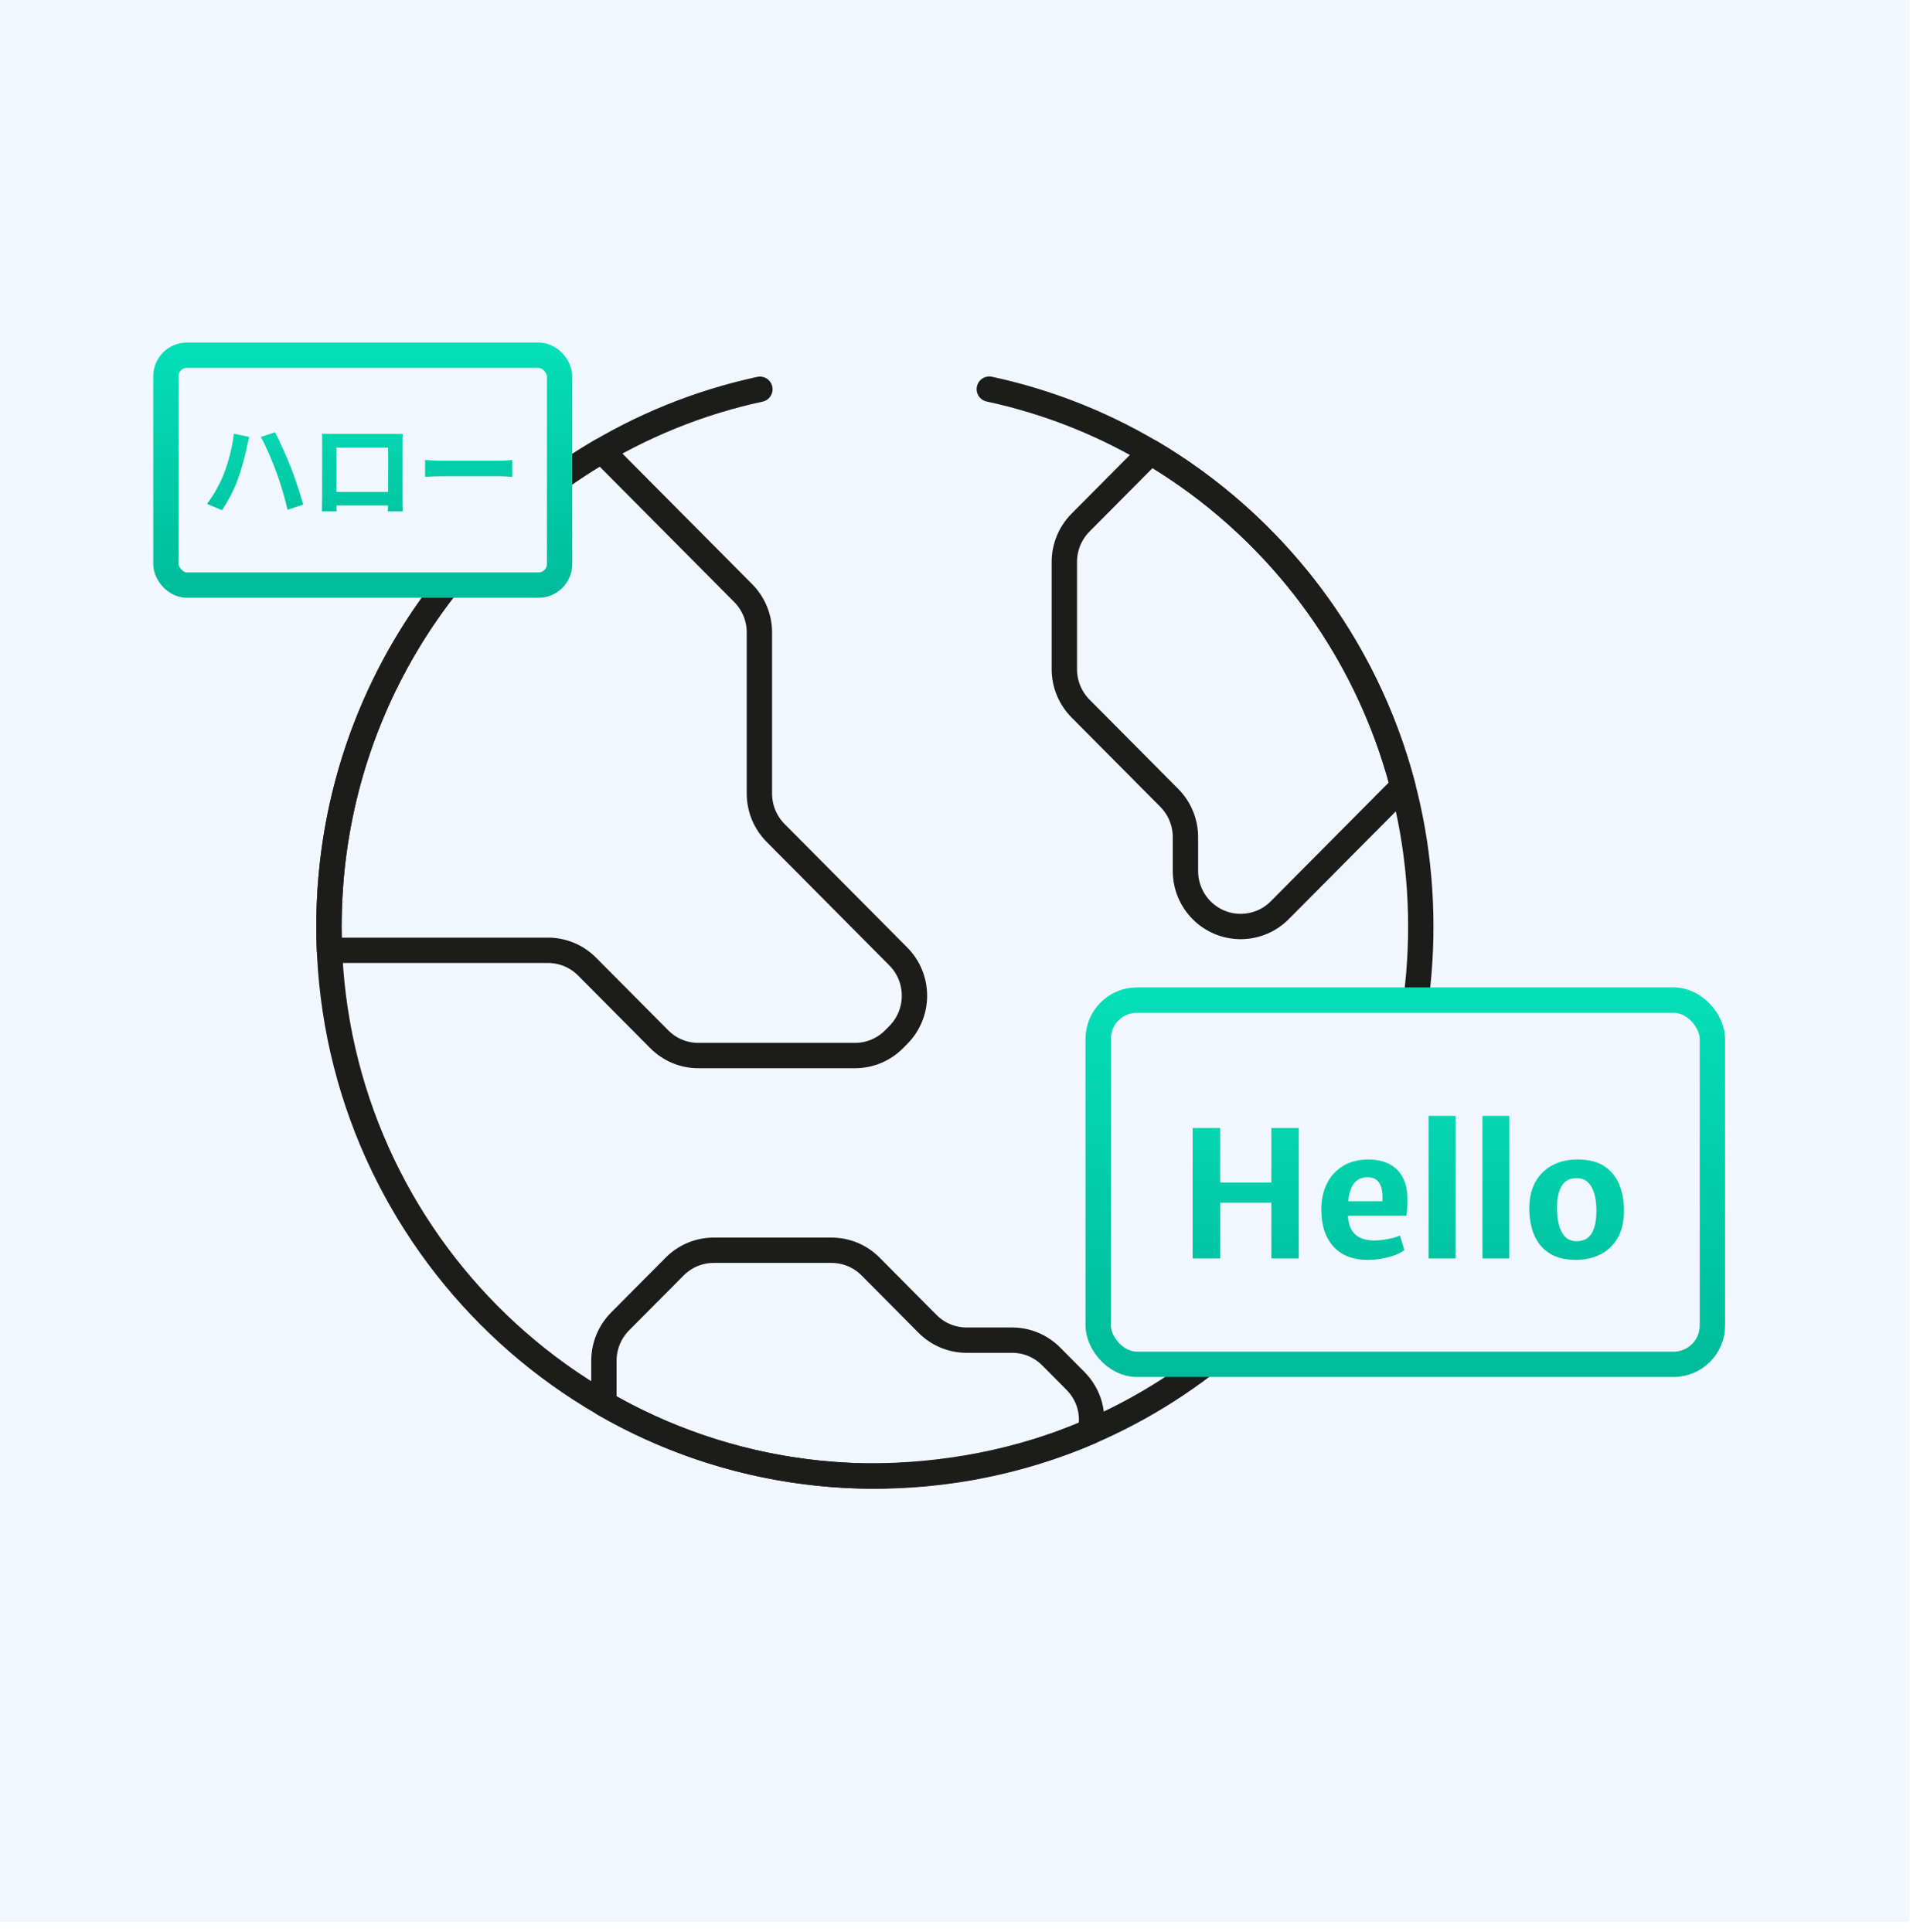 <svg width="174" height="176" viewBox="0 0 174 176" fill="none" xmlns="http://www.w3.org/2000/svg">
<rect width="173.937" height="175.101" fill="#F1F6FF"/>
<path d="M69.228 35.464C46.792 40.305 29.969 60.38 29.969 84.412C29.969 112.064 52.235 134.479 79.7 134.479C91.318 134.479 102.007 130.469 110.471 123.748C108.568 120.664 107.472 117.026 107.472 113.13C107.472 101.992 116.44 92.964 127.503 92.964C127.907 92.964 128.309 92.976 128.705 93C129.186 90.21 129.434 87.34 129.434 84.412C129.434 60.362 112.587 40.276 90.125 35.453" stroke="#1C1C1A" stroke-width="2.308" stroke-miterlimit="10" stroke-linecap="round" stroke-linejoin="round"/>
<path d="M81.832 94.298L81.447 94.685C80.503 95.635 79.225 96.169 77.889 96.169H63.618C62.283 96.169 61.004 95.635 60.06 94.685L53.48 88.061C52.536 87.113 51.257 86.579 49.922 86.579H30.014C29.983 85.859 29.969 85.138 29.969 84.411C29.969 65.891 39.959 49.718 54.813 41.059L67.709 54.041C68.651 54.989 69.181 56.279 69.181 57.621V72.302C69.181 73.647 69.712 74.933 70.656 75.884L81.832 87.137C83.798 89.114 83.798 92.321 81.832 94.298Z" stroke="#1C1C1A" stroke-width="2.308" stroke-miterlimit="10" stroke-linecap="round" stroke-linejoin="round"/>
<path d="M99.323 130.432C92.964 133.187 86.027 134.476 79.124 134.476C70.357 134.377 62.134 131.996 55.016 127.892V123.976C55.016 122.631 55.546 121.344 56.49 120.394L61.463 115.388C62.407 114.438 63.685 113.906 65.018 113.906H75.75C77.086 113.906 78.364 114.438 79.308 115.388L84.498 120.615C85.442 121.565 86.723 122.097 88.056 122.097H92.204C93.54 122.097 94.819 122.631 95.762 123.581L97.958 125.792C99.287 127.13 99.665 128.866 99.323 130.432Z" stroke="#1C1C1A" stroke-width="2.308" stroke-miterlimit="10" stroke-linecap="round" stroke-linejoin="round"/>
<path d="M127.798 71.638L116.582 82.93C116.111 83.406 115.554 83.777 114.95 84.027C114.343 84.279 113.69 84.412 113.024 84.412C110.244 84.412 107.994 82.146 107.994 79.348V76.271C107.994 74.929 107.463 73.64 106.519 72.69L98.435 64.552C97.491 63.601 96.961 62.312 96.961 60.97V51.196C96.961 49.854 97.491 48.564 98.435 47.614L104.815 41.191C116.015 47.802 124.417 58.694 127.798 71.638Z" stroke="#1C1C1A" stroke-width="2.308" stroke-miterlimit="10" stroke-linecap="round" stroke-linejoin="round"/>
<g filter="url(#filter0_d_166_68740)">
<rect x="15.115" y="30.822" width="35.863" height="20.946" rx="1.917" fill="#F1F6FF" stroke="url(#paint0_linear_166_68740)" stroke-width="2.308"/>
<path d="M20.377 41.674C20.036 42.53 19.462 43.581 18.859 44.369L20.221 44.943C20.727 44.213 21.311 43.114 21.651 42.17C21.992 41.256 22.352 39.923 22.479 39.242C22.527 39.018 22.634 38.541 22.712 38.269L21.301 37.977C21.175 39.212 20.805 40.584 20.377 41.674ZM25.174 41.47C25.563 42.52 25.923 43.746 26.195 44.904L27.625 44.437C27.363 43.474 26.847 41.917 26.497 41.042C26.127 40.098 25.465 38.599 25.057 37.85L23.763 38.269C24.181 39.008 24.804 40.448 25.174 41.47ZM29.338 37.977C29.348 38.259 29.348 38.648 29.348 38.93C29.348 39.495 29.348 43.094 29.348 43.678C29.348 44.145 29.328 45.002 29.328 45.05H30.661C30.661 45.002 30.651 44.184 30.651 43.717C30.651 43.143 30.651 39.242 30.651 39.242H35.36C35.36 39.242 35.36 43.153 35.36 43.717C35.36 44.252 35.331 45.011 35.331 45.05H36.684C36.674 45.011 36.664 44.077 36.664 43.698C36.664 43.104 36.664 39.524 36.664 38.93C36.664 38.629 36.664 38.278 36.684 37.987C36.324 37.996 35.964 37.996 35.72 37.996C35.02 37.996 31.07 37.996 30.359 37.996C30.097 37.996 29.727 37.987 29.338 37.977ZM35.837 43.279H29.99V44.515H35.837V43.279ZM38.727 40.37V41.907C39.096 41.878 39.748 41.849 40.293 41.849C41.441 41.849 44.642 41.849 45.528 41.849C45.936 41.849 46.432 41.898 46.666 41.907V40.37C46.403 40.39 45.975 40.438 45.518 40.438C44.652 40.438 41.441 40.438 40.293 40.438C39.787 40.438 39.087 40.4 38.727 40.37Z" fill="url(#paint1_linear_166_68740)"/>
</g>
<g filter="url(#filter1_d_166_68740)">
<rect x="100.045" y="89.576" width="55.953" height="33.184" rx="3.534" fill="#F1F6FF" stroke="url(#paint2_linear_166_68740)" stroke-width="2.308"/>
<path d="M108.647 113.117V101.233H111.158V106.2H115.821V101.233H118.316V113.117H115.821V108.039H111.158V113.117H108.647ZM124.618 113.245C123.247 113.245 122.197 112.837 121.467 112.022C120.736 111.206 120.371 110.078 120.371 108.639C120.371 107.775 120.536 107.002 120.867 106.319C121.203 105.637 121.688 105.099 122.322 104.704C122.957 104.304 123.733 104.102 124.65 104.096C125.113 104.091 125.556 104.15 125.977 104.272C126.398 104.395 126.774 104.595 127.105 104.872C127.435 105.144 127.699 105.506 127.896 105.96C128.099 106.407 128.203 106.957 128.208 107.607C128.208 107.932 128.203 108.234 128.192 108.511C128.182 108.788 128.158 109.025 128.12 109.223H121.683L121.842 107.903H125.937C125.964 107.471 125.94 107.093 125.865 106.767C125.796 106.437 125.657 106.181 125.449 106C125.241 105.813 124.948 105.72 124.57 105.72C124.202 105.72 123.879 105.821 123.602 106.024C123.33 106.226 123.119 106.575 122.97 107.071C122.826 107.562 122.765 108.239 122.786 109.103C122.807 109.684 122.919 110.15 123.122 110.502C123.33 110.849 123.61 111.099 123.962 111.254C124.319 111.403 124.732 111.478 125.201 111.478C125.457 111.478 125.737 111.456 126.041 111.414C126.345 111.371 126.633 111.315 126.905 111.246C127.177 111.171 127.385 111.097 127.529 111.022L127.936 112.349C127.739 112.509 127.467 112.659 127.121 112.797C126.779 112.931 126.39 113.037 125.953 113.117C125.521 113.202 125.076 113.245 124.618 113.245ZM130.145 113.117V100.122H132.592V113.117H130.145ZM135.05 113.117V100.122H137.497V113.117H135.05ZM143.553 113.245C142.775 113.245 142.114 113.12 141.57 112.869C141.026 112.613 140.586 112.264 140.25 111.822C139.92 111.379 139.68 110.873 139.531 110.302C139.381 109.726 139.309 109.119 139.315 108.479C139.331 107.53 139.528 106.73 139.907 106.08C140.29 105.429 140.81 104.936 141.466 104.6C142.127 104.264 142.876 104.096 143.713 104.096C144.758 104.096 145.593 104.315 146.216 104.752C146.84 105.189 147.288 105.77 147.56 106.495C147.832 107.215 147.96 107.999 147.944 108.847C147.933 109.801 147.739 110.606 147.36 111.262C146.981 111.912 146.464 112.405 145.809 112.741C145.153 113.077 144.401 113.245 143.553 113.245ZM143.617 111.542C144.252 111.547 144.713 111.31 145.001 110.83C145.289 110.35 145.433 109.654 145.433 108.743C145.433 108.204 145.374 107.714 145.257 107.271C145.139 106.829 144.95 106.474 144.689 106.208C144.433 105.941 144.092 105.805 143.665 105.8C143.025 105.794 142.562 106.029 142.274 106.503C141.986 106.973 141.842 107.652 141.842 108.543C141.842 109.087 141.901 109.588 142.018 110.046C142.135 110.499 142.322 110.862 142.578 111.134C142.839 111.406 143.185 111.542 143.617 111.542Z" fill="url(#paint3_linear_166_68740)"/>
</g>
<defs>
<filter id="filter0_d_166_68740" x="13.961" y="29.668" width="38.172" height="24.793" filterUnits="userSpaceOnUse" color-interpolation-filters="sRGB">
<feFlood flood-opacity="0" result="BackgroundImageFix"/>
<feColorMatrix in="SourceAlpha" type="matrix" values="0 0 0 0 0 0 0 0 0 0 0 0 0 0 0 0 0 0 127 0" result="hardAlpha"/>
<feOffset dy="1.539"/>
<feColorMatrix type="matrix" values="0 0 0 0 0.831 0 0 0 0 0.882 0 0 0 0 0.957 0 0 0 1 0"/>
<feBlend mode="normal" in2="BackgroundImageFix" result="effect1_dropShadow_166_68740"/>
<feBlend mode="normal" in="SourceGraphic" in2="effect1_dropShadow_166_68740" result="shape"/>
</filter>
<filter id="filter1_d_166_68740" x="98.891" y="88.422" width="58.262" height="37.031" filterUnits="userSpaceOnUse" color-interpolation-filters="sRGB">
<feFlood flood-opacity="0" result="BackgroundImageFix"/>
<feColorMatrix in="SourceAlpha" type="matrix" values="0 0 0 0 0 0 0 0 0 0 0 0 0 0 0 0 0 0 127 0" result="hardAlpha"/>
<feOffset dy="1.539"/>
<feColorMatrix type="matrix" values="0 0 0 0 0.831 0 0 0 0 0.882 0 0 0 0 0.957 0 0 0 1 0"/>
<feBlend mode="normal" in2="BackgroundImageFix" result="effect1_dropShadow_166_68740"/>
<feBlend mode="normal" in="SourceGraphic" in2="effect1_dropShadow_166_68740" result="shape"/>
</filter>
<linearGradient id="paint0_linear_166_68740" x1="33.046" y1="29.668" x2="33.046" y2="52.922" gradientUnits="userSpaceOnUse">
<stop stop-color="#04DFB8"/>
<stop offset="1" stop-color="#00BB9A"/>
</linearGradient>
<linearGradient id="paint1_linear_166_68740" x1="32.977" y1="33.875" x2="32.977" y2="49.875" gradientUnits="userSpaceOnUse">
<stop stop-color="#04DFB8"/>
<stop offset="1" stop-color="#00BB9A"/>
</linearGradient>
<linearGradient id="paint2_linear_166_68740" x1="128.021" y1="88.422" x2="128.021" y2="123.914" gradientUnits="userSpaceOnUse">
<stop stop-color="#04DFB8"/>
<stop offset="1" stop-color="#00BB9A"/>
</linearGradient>
<linearGradient id="paint3_linear_166_68740" x1="127.93" y1="94.117" x2="127.93" y2="120.117" gradientUnits="userSpaceOnUse">
<stop stop-color="#04DFB8"/>
<stop offset="1" stop-color="#00BB9A"/>
</linearGradient>
</defs>
</svg>
